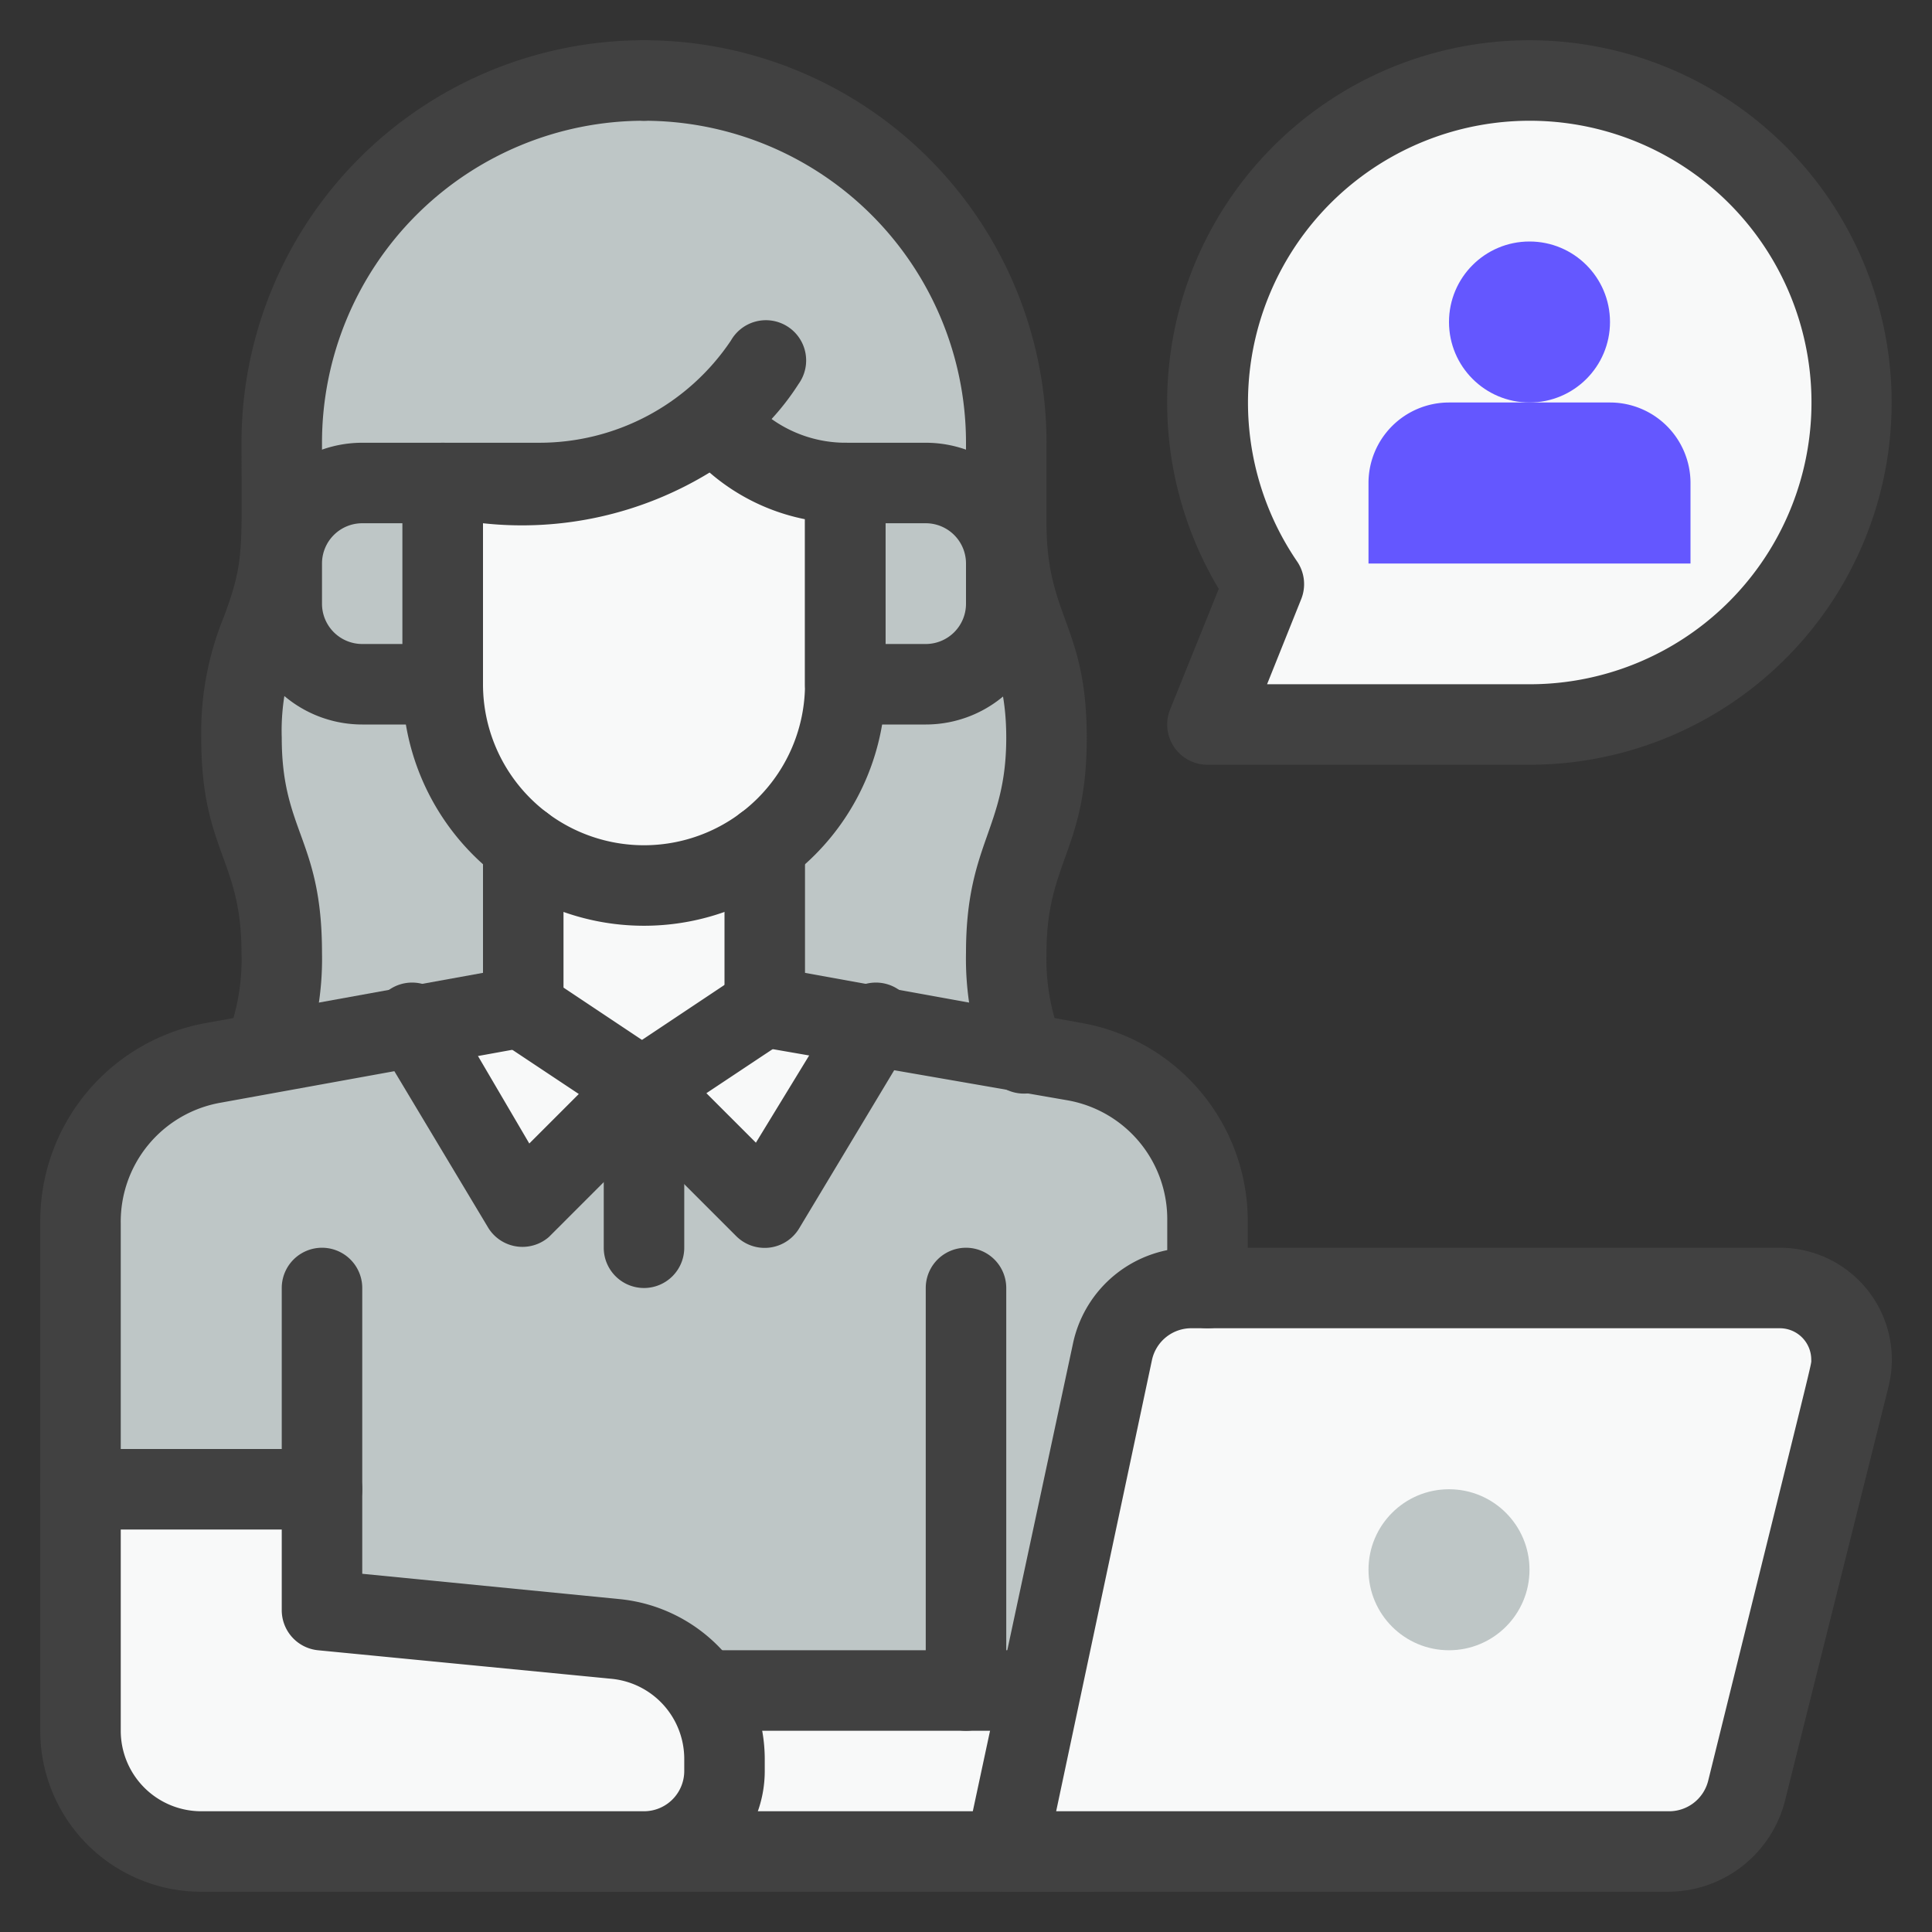 <svg xmlns="http://www.w3.org/2000/svg" viewBox="0 0 48 48"><rect x="0" y="0" width="48" height="48" fill="#333333" stroke="none"/><g data-name="Costumer Service"><path fill="#bec6c6" d="M30,30.34V46H5a3,3,0,0,1-3-3V30.34A4,4,0,0,1,5.28,26.4l5-.91L13,30l3-3,3,3,2.71-4.51,5,.91A4,4,0,0,1,30,30.34Z"/><rect width="13" height="4" x="14" y="42" fill="#f8f9f9"/><path fill="#414141" d="M27,47H14a1,1,0,0,1-1-1V42a1,1,0,0,1,1-1H27a1,1,0,0,1,1,1v4A1,1,0,0,1,27,47ZM15,45H26V43H15Z"/><path fill="#f8f9f9" d="M41.44,46H25l2.66-12.42a2,2,0,0,1,2-1.58h14.6A1.79,1.79,0,0,1,46,34.21L43.38,44.49A2,2,0,0,1,41.44,46Z"/><path fill="#414141" d="M41.44,47H25a1,1,0,0,1-1-1.21l2.66-12.42A3,3,0,0,1,29.62,31h14.6a2.78,2.78,0,0,1,2.7,3.45L44.35,44.73A3,3,0,0,1,41.44,47Zm-15.2-2h15.2a1,1,0,0,0,1-.76C45.15,33.28,45,33.93,45,33.78a.78.78,0,0,0-.78-.78H29.62a1,1,0,0,0-1,.79Z"/><circle cx="36" cy="39" r="2" fill="#bec6c6"/><path fill="#f8f9f9" d="M18,43.71V44a2,2,0,0,1-2,2H5a3,3,0,0,1-3-3V37H8v3l7.3.73A3,3,0,0,1,18,43.71Z"/><polygon fill="#f8f9f9" points="21.71 25.49 19 30 16 27 19 25 21.71 25.49"/><path fill="#f8f9f9" d="M19,21v4l-3,2-3-2V21A5,5,0,0,0,19,21Z"/><polygon fill="#f8f9f9" points="16 27 13 30 10.29 25.49 13 25 16 27"/><path fill="#f8f9f9" d="M21,12v5a5,5,0,1,1-10,0V12c2.59,0,4.57.24,6.74-1.59A4.16,4.16,0,0,0,21,12Z"/><path fill="#bec6c6" d="M25,23.67a6.39,6.39,0,0,0,.44,2.5L19,25V21a5,5,0,0,0,2-4V12a4.13,4.13,0,0,1-3.26-1.59C15.56,12.24,13.56,12,11,12v5a5,5,0,0,0,2,4v4L6.56,26.17A6.39,6.39,0,0,0,7,23.67C7,21,6,21,6,18.33S7,15.67,7,13V11a9,9,0,0,1,18,0v2c0,2.67,1,2.67,1,5.33S25,21,25,23.67Z"/><path fill="#bec6c6" d="M9,12h2a0,0,0,0,1,0,0v5a0,0,0,0,1,0,0H9a2,2,0,0,1-2-2V14A2,2,0,0,1,9,12Z"/><path fill="#bec6c6" d="M23,12h2a0,0,0,0,1,0,0v5a0,0,0,0,1,0,0H23a2,2,0,0,1-2-2V14A2,2,0,0,1,23,12Z" transform="rotate(-180 23 14.5)"/><path fill="#f8f9f9" d="M46,10a8,8,0,0,1-8,8H30l1.4-3.49A8,8,0,1,1,46,10Z"/><path fill="#414141" d="M8 38H2a1 1 0 010-2H8a1 1 0 010 2zM16 23a6 6 0 01-6-6V12a1 1 0 011-1h2.39a5.73 5.73 0 004.77-2.54 1 1 0 111.68 1.08 6.29 6.29 0 01-.67.87A3.17 3.17 0 0021 11a1 1 0 011 1v5A6 6 0 0116 23zM12 13v4a4 4 0 008 0V12.9a5.17 5.17 0 01-2.37-1.16A8.94 8.94 0 0112 13z"/><path fill="#414141" d="M6.56,27.17a1,1,0,0,1-.94-1.35A5.33,5.33,0,0,0,6,23.67c0-2.33-1-2.53-1-5.34a7.56,7.56,0,0,1,.56-3C6.08,13.94,6,13.65,6,11A10,10,0,0,1,16,1a1,1,0,0,1,0,2,8,8,0,0,0-8,8c0,2.53.11,3.24-.56,5A5.44,5.44,0,0,0,7,18.33c0,2.33,1,2.53,1,5.34a7.5,7.5,0,0,1-.5,2.85A1,1,0,0,1,6.56,27.17Z"/><path fill="#414141" d="M25.44 27.17a1 1 0 01-.94-.65 7.5 7.5 0 01-.5-2.85c0-2.71 1-3.07 1-5.34S24 15.8 24 13V11a8 8 0 00-8-8 1 1 0 010-2A10 10 0 0126 11v2c0 2.34 1 2.53 1 5.33s-1 3.07-1 5.34a5.33 5.33 0 00.38 2.15A1 1 0 0125.44 27.17zM11 18H9a3 3 0 01-3-3V14a3 3 0 013-3h2a1 1 0 011 1v5A1 1 0 0111 18zM9 13a1 1 0 00-1 1v1a1 1 0 001 1h1V13z"/><path fill="#414141" d="M23 18H21a1 1 0 01-1-1V12a1 1 0 011-1h2a3 3 0 013 3v1A3 3 0 0123 18zm-1-2h1a1 1 0 001-1V14a1 1 0 00-1-1H22zM30 33a1 1 0 01-1-1V30.34a3 3 0 00-2.46-3L18.82 26A1 1 0 0118 25V21a1 1 0 012 0v3.17l6.9 1.25A5 5 0 0131 30.34V32A1 1 0 0130 33zM12.14 30.52L9.43 26a1 1 0 111.72-1l2 3.41 1.23-1.23-2-1.33a1 1 0 011.1-1.66l3 2a1 1 0 01.16 1.54l-3 3A1 1 0 0112.14 30.52z"/><path fill="#414141" d="M18.29,30.71l-3-3a1,1,0,0,1,.16-1.54l3-2a1,1,0,0,1,1.1,1.66l-2,1.33,1.23,1.23L20.85,25a1,1,0,1,1,1.72,1l-2.71,4.51A1,1,0,0,1,18.29,30.71Z"/><path fill="#414141" d="M16,32a1,1,0,0,1-1-1V27a1,1,0,0,1,2,0v4A1,1,0,0,1,16,32Z"/><path fill="#414141" d="M16 47H5a4 4 0 01-4-4V30.34a5 5 0 014.1-4.92L12 24.17V21a1 1 0 012 0v4a1 1 0 01-.82 1l-7.72 1.4a3 3 0 00-2.46 3V43a2 2 0 002 2H16a1 1 0 001-1v-.29a2 2 0 00-1.8-2L7.9 41A1 1 0 017 40V32a1 1 0 012 0v7.1l6.4.63a4 4 0 013.6 4V44A3 3 0 0116 47zM24 43a1 1 0 01-1-1V32a1 1 0 012 0V42A1 1 0 0124 43zM38 19H30a1 1 0 01-.93-1.37l1.21-3A9 9 0 1138 19zm-6.52-2H38a7 7 0 10-5.78-3.06 1 1 0 01.11.94z"/><circle cx="38" cy="8" r="2" fill="#6457ff"/><path fill="#6457ff" d="M36,10h4a2,2,0,0,1,2,2v2a0,0,0,0,1,0,0H34a0,0,0,0,1,0,0V12A2,2,0,0,1,36,10Z"/></g></svg>